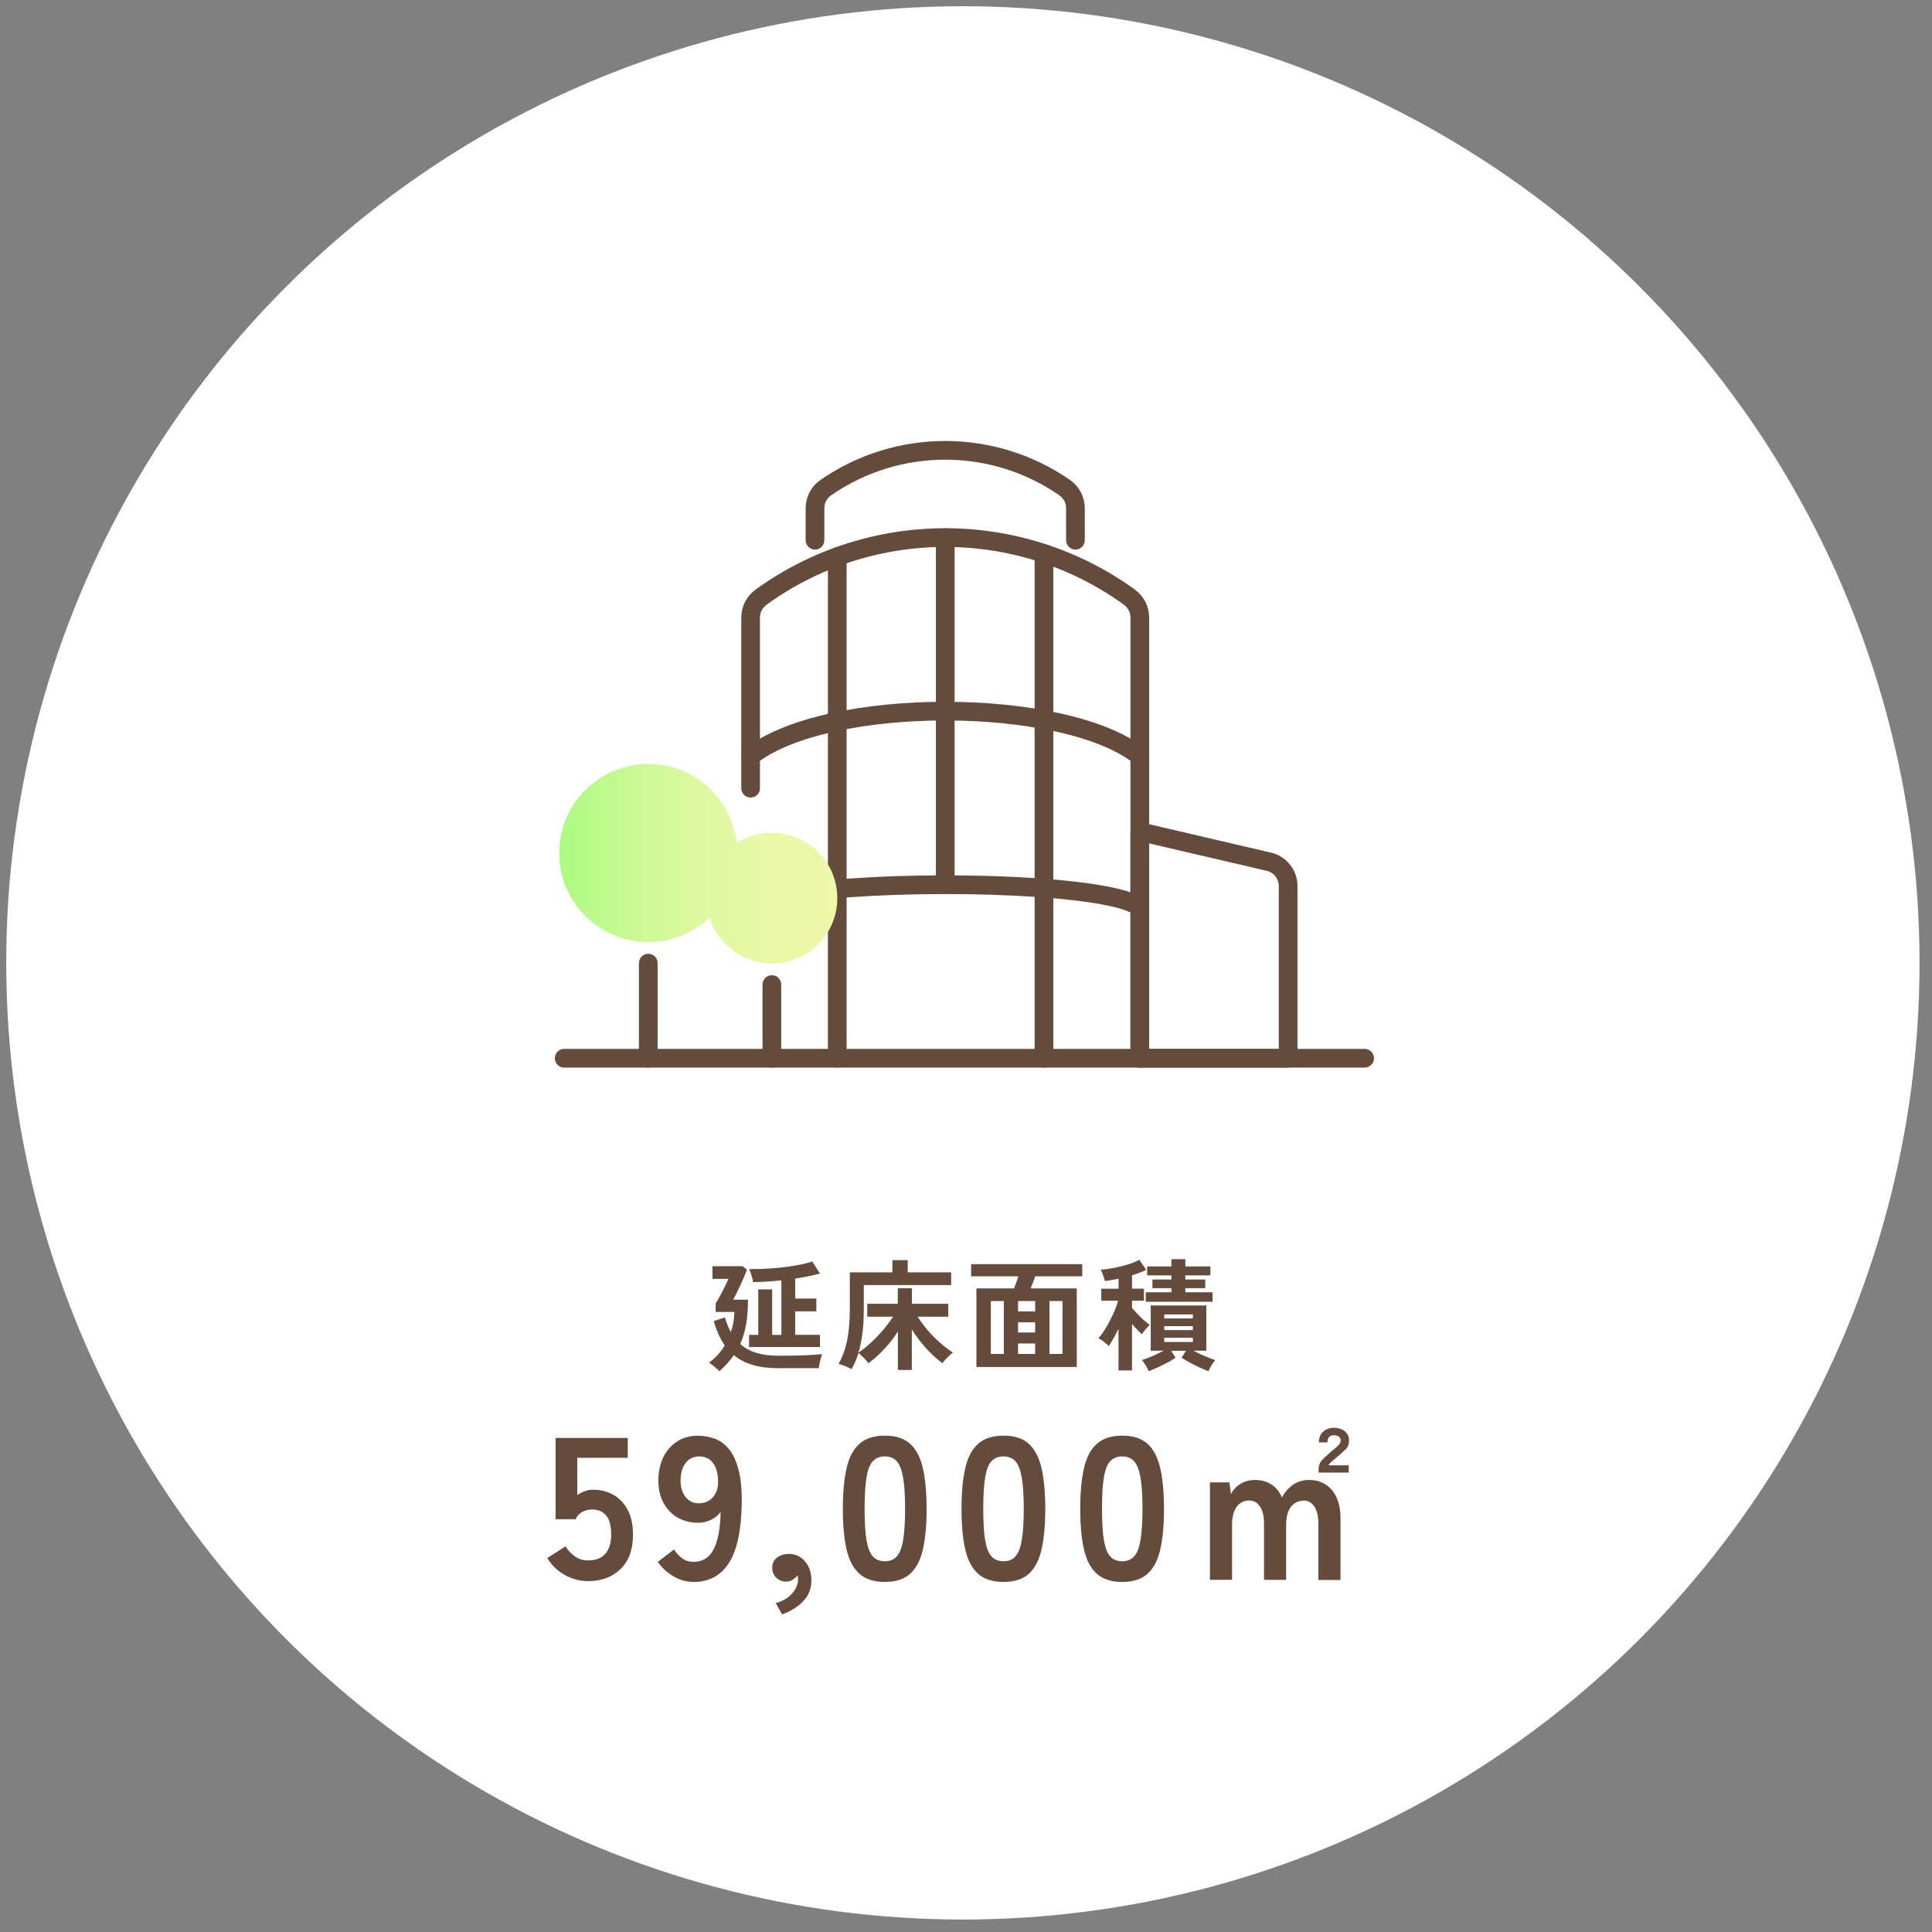 <?xml version="1.0" encoding="UTF-8"?>
<svg id="_レイヤー_1" data-name="レイヤー 1" xmlns="http://www.w3.org/2000/svg" width="310" height="310" xmlns:xlink="http://www.w3.org/1999/xlink" viewBox="0 0 310 310">
  <rect x="0" y="0" width="310" height="310" fill="#808080" stroke="none"/>
  <defs>
    <linearGradient id="_名称未設定グラデーション_2" data-name="名称未設定グラデーション 2" x1="89.74" y1="138.58" x2="134.34" y2="138.58" gradientUnits="userSpaceOnUse">
      <stop offset="0" stop-color="#aafb81"/>
      <stop offset=".06" stop-color="#b2fa86"/>
      <stop offset=".28" stop-color="#ccf995"/>
      <stop offset=".5" stop-color="#def8a0"/>
      <stop offset=".74" stop-color="#e9f8a6"/>
      <stop offset="1" stop-color="#edf8a9"/>
    </linearGradient>
  </defs>
  <circle cx="154.5" cy="154.5" r="153.5" fill="#fff"/>
  <g>
    <path d="M115.45,220.04c-.18-.2-.44-.44-.78-.72-.34-.29-.64-.51-.9-.66.49-.38.96-.8,1.39-1.26.43-.46.81-.97,1.13-1.53-.74-1.05-1.33-2.36-1.76-3.91l1.78-.57c.13.44.28.86.44,1.26.16.4.33.77.52,1.1.17-.49.3-1.01.4-1.55.1-.54.15-1.1.17-1.69h-3.01v-1.37c.2-.3.43-.69.69-1.17s.52-.98.77-1.48.44-.94.59-1.29h-2.56v-2.03h4.86l.68.58c-.13.34-.29.73-.49,1.18s-.4.91-.62,1.38-.43.9-.62,1.29-.36.7-.49.94h2.38c0,1.48-.1,2.81-.31,3.97-.21,1.17-.52,2.22-.94,3.15.74.65,1.62,1.13,2.65,1.43s2.2.45,3.54.45c1.67,0,3.08-.03,4.26-.08,1.17-.05,2.07-.12,2.69-.19-.05.14-.12.36-.2.64-.08.29-.15.58-.21.87s-.09.54-.11.75c-.37,0-.83,0-1.4,0-.57,0-1.17,0-1.81,0h-3.34c-1.52,0-2.87-.17-4.04-.51-1.17-.34-2.19-.87-3.05-1.58-.62.91-1.4,1.77-2.32,2.58ZM120.19,216.14v-1.95h1.48v-7.3h2.23v7.3h1.48v-8.75c-1.74.18-3.26.27-4.55.27-.03-.21-.07-.45-.15-.72-.07-.27-.15-.54-.24-.79-.09-.25-.17-.44-.23-.56,1.28,0,2.53-.04,3.77-.14,1.24-.09,2.4-.23,3.49-.41,1.09-.18,2.04-.41,2.86-.68l1.23,1.93c-.55.16-1.16.3-1.85.44-.68.14-1.39.26-2.12.38v3.2h3.4v2.05h-3.4v3.77h3.98v1.95h-11.38Z" fill="#654b3c"/>
    <path d="M144.07,219.83v-6.17c-.64.99-1.36,1.92-2.18,2.8s-1.66,1.64-2.55,2.27c-.16-.22-.4-.5-.72-.83-.33-.33-.62-.6-.88-.81-.14.48-.31.94-.49,1.37-.18.43-.38.84-.61,1.23-.17-.1-.39-.21-.65-.33s-.53-.22-.8-.32c-.27-.1-.49-.17-.65-.21.62-1.05,1.08-2.29,1.38-3.71.29-1.42.44-3.07.44-4.96v-6.01h6.83v-1.95h2.46v1.95h6.97v2.05h-14.02v4c0,1.32-.07,2.54-.21,3.69s-.36,2.2-.65,3.16c.68-.46,1.36-1.01,2.05-1.65.69-.64,1.34-1.33,1.95-2.05.61-.72,1.13-1.42,1.56-2.08h-4.14v-2.07h4.9v-2.5h2.26v2.5h5.84v2.07h-4.92c.44.7.97,1.41,1.57,2.12s1.26,1.38,1.96,2c.7.62,1.41,1.17,2.13,1.64-.18.13-.38.3-.61.51-.22.21-.43.42-.62.63s-.34.4-.45.56c-.92-.68-1.81-1.49-2.66-2.43-.85-.94-1.59-1.94-2.25-2.98v6.5h-2.26Z" fill="#654b3c"/>
    <path d="M156.67,219.34v-12.61h6.05c.1-.29.22-.6.35-.95.13-.34.24-.67.33-.99h-7.58v-1.95h17.83v1.95h-7.54c-.09.29-.21.61-.35.96-.14.35-.28.68-.41.98h7.42v12.61h-16.11ZM158.98,217.25h2.09v-8.49h-2.09v8.49ZM163.35,210.42h2.75v-1.66h-2.75v1.66ZM163.35,213.81h2.75v-1.64h-2.75v1.64ZM163.35,217.25h2.75v-1.68h-2.75v1.68ZM168.39,217.25h2.09v-8.49h-2.09v8.49Z" fill="#654b3c"/>
    <path d="M179.47,219.9v-6.7c-.27.56-.55,1.09-.82,1.58-.27.49-.52.9-.74,1.21-.12-.14-.28-.3-.49-.47-.21-.17-.42-.33-.63-.47-.21-.14-.39-.25-.54-.31.27-.31.57-.71.89-1.19.32-.48.62-1.01.92-1.57.29-.57.56-1.13.8-1.7.24-.57.42-1.09.54-1.57h-2.69v-1.93h2.77v-1.6c-.39.08-.77.15-1.14.21s-.73.12-1.06.16c-.04-.22-.13-.52-.26-.9s-.27-.68-.4-.92c.47-.03.99-.09,1.56-.19.57-.1,1.15-.22,1.73-.36.58-.14,1.12-.3,1.62-.48s.93-.36,1.28-.56l1.11,1.62c-.66.31-1.42.6-2.28.86v2.15h1.91v1.93h-1.91v1.15c.22.27.5.59.85.96.34.36.7.71,1.06,1.03.36.33.68.57.94.74-.12.1-.26.25-.43.44-.17.19-.33.38-.49.58s-.27.36-.35.49c-.21-.2-.46-.44-.74-.73-.29-.29-.57-.6-.84-.93v7.46h-2.15ZM184.31,220.02c-.12-.29-.27-.6-.47-.93s-.4-.62-.6-.87c.27-.08.61-.2,1-.35s.81-.33,1.25-.54c.44-.2.84-.4,1.22-.6h-2.07v-7.26h8.92v7.26h-2.07c.38.2.78.39,1.22.6.44.2.86.38,1.26.54s.74.27,1.02.35c-.21.25-.41.54-.61.87s-.35.64-.47.93c-.44-.17-.93-.38-1.46-.62-.53-.24-1.05-.5-1.55-.77s-.93-.53-1.3-.78l.7-1.11h-2.38l.7,1.11c-.35.25-.78.51-1.29.78s-1.03.53-1.55.77c-.53.24-1.02.45-1.47.62ZM183.84,208.87v-1.52h4.12v-.66h-3.05v-1.39h3.05v-.66h-3.89v-1.44h3.89v-1.15h2.23v1.15h4.02v1.44h-4.02v.66h3.2v1.39h-3.2v.66h4.37v1.52h-10.72ZM186.81,211.55h4.59v-.64h-4.59v.64ZM186.81,213.42h4.59v-.64h-4.59v.64ZM186.81,215.33h4.59v-.68h-4.59v.68Z" fill="#654b3c"/>
    <path d="M94.39,253.7c-1.37,0-2.64-.34-3.81-1.01-1.17-.67-2.09-1.57-2.77-2.7l2.93-1.86c.43.67.95,1.22,1.55,1.63.6.41,1.3.62,2.1.62,1.21,0,2.13-.36,2.75-1.09.62-.73.93-1.74.93-3.04,0-1.41-.27-2.44-.8-3.08-.53-.64-1.28-.96-2.23-.96-.61,0-1.15.13-1.63.39-.48.26-.83.65-1.04,1.17h-3.22v-13.05h11.58v3.19h-8.1v5.99c.37-.26.77-.47,1.2-.63.43-.16.87-.24,1.3-.24,1.21,0,2.3.27,3.27.81.96.54,1.74,1.35,2.31,2.41.57,1.06.86,2.4.86,4,0,2.36-.66,4.2-1.99,5.5s-3.06,1.95-5.21,1.95Z" fill="#654b3c"/>
    <path d="M111.28,253.83c-1.13,0-2.21-.3-3.24-.91-1.03-.61-1.86-1.38-2.49-2.31l2.6-1.99c.39.61.84,1.09,1.35,1.45s1.1.54,1.77.54c1.48,0,2.56-.68,3.25-2.03.69-1.36,1.06-3.36,1.11-6-.37.54-.89.97-1.56,1.29-.67.32-1.36.47-2.05.47-1.22,0-2.31-.28-3.27-.83-.97-.55-1.72-1.33-2.28-2.34-.55-1.01-.83-2.21-.83-3.6s.26-2.65.78-3.73c.52-1.07,1.26-1.92,2.21-2.54.95-.62,2.06-.93,3.32-.93.95,0,1.86.16,2.72.47.86.31,1.62.87,2.28,1.66.66.79,1.18,1.92,1.56,3.37s.55,3.32.5,5.6c-.09,4.27-.79,7.4-2.1,9.39-1.31,1.99-3.2,2.98-5.65,2.98ZM112.06,241.21c1.02,0,1.81-.34,2.38-1.03s.82-1.57.78-2.65c-.04-1.24-.33-2.18-.86-2.85s-1.25-.99-2.16-.99-1.67.36-2.2,1.07c-.53.72-.8,1.65-.8,2.8,0,1.09.26,1.96.8,2.64.53.67,1.22,1.01,2.07,1.01Z" fill="#654b3c"/>
    <path d="M125.48,259.01l-1.01-1.79c1.08-.28,1.95-.79,2.6-1.51.65-.73.98-1.49.98-2.29,0-.13,0-.25-.02-.36-.01-.11-.03-.21-.05-.29-.22.28-.49.52-.81.72-.33.2-.66.29-1.01.29-.61,0-1.13-.2-1.58-.6-.44-.4-.67-.95-.67-1.64s.25-1.23.76-1.61c.51-.38,1.11-.58,1.81-.6,1.06-.02,1.95.36,2.65,1.16s1.06,1.82,1.06,3.08c0,1.32-.43,2.44-1.3,3.35-.87.91-2.01,1.62-3.42,2.12Z" fill="#654b3c"/>
    <path d="M141.98,253.83c-1.74,0-3.09-.43-4.07-1.3s-1.67-2.17-2.07-3.91c-.4-1.74-.6-3.9-.6-6.51s.2-4.78.6-6.53c.4-1.75,1.09-3.05,2.07-3.92.98-.87,2.33-1.3,4.07-1.3s3.09.43,4.05,1.3c.96.87,1.65,2.18,2.05,3.92.4,1.75.6,3.92.6,6.53s-.2,4.77-.6,6.51c-.4,1.74-1.08,3.04-2.05,3.91-.97.87-2.32,1.3-4.05,1.3ZM141.98,250.51c.8,0,1.44-.25,1.9-.76.47-.51.81-1.37,1.02-2.59s.33-2.9.33-5.04-.11-3.86-.33-5.08-.56-2.08-1.02-2.59c-.47-.51-1.1-.76-1.9-.76s-1.44.25-1.92.76-.82,1.37-1.02,2.59c-.21,1.21-.31,2.91-.31,5.08s.1,3.83.31,5.04c.21,1.21.55,2.08,1.02,2.59s1.12.76,1.92.76Z" fill="#654b3c"/>
    <path d="M161.02,253.83c-1.74,0-3.09-.43-4.07-1.3s-1.67-2.17-2.07-3.91c-.4-1.74-.6-3.9-.6-6.51s.2-4.78.6-6.53c.4-1.75,1.09-3.05,2.07-3.92.98-.87,2.33-1.3,4.07-1.3s3.09.43,4.05,1.3c.96.87,1.65,2.18,2.05,3.92.4,1.75.6,3.92.6,6.53s-.2,4.77-.6,6.51c-.4,1.74-1.08,3.04-2.05,3.91-.97.87-2.32,1.3-4.05,1.3ZM161.02,250.51c.8,0,1.44-.25,1.9-.76.47-.51.81-1.37,1.02-2.59s.33-2.9.33-5.04-.11-3.86-.33-5.08-.56-2.08-1.02-2.59c-.47-.51-1.1-.76-1.9-.76s-1.44.25-1.92.76-.82,1.37-1.02,2.59c-.21,1.21-.31,2.91-.31,5.08s.1,3.83.31,5.04c.21,1.21.55,2.08,1.02,2.59s1.12.76,1.92.76Z" fill="#654b3c"/>
    <path d="M180.07,253.83c-1.74,0-3.09-.43-4.07-1.3s-1.67-2.17-2.07-3.91c-.4-1.74-.6-3.9-.6-6.51s.2-4.78.6-6.53c.4-1.75,1.09-3.05,2.07-3.92.98-.87,2.33-1.3,4.07-1.3s3.09.43,4.05,1.3c.96.87,1.65,2.18,2.05,3.92.4,1.75.6,3.92.6,6.53s-.2,4.77-.6,6.51c-.4,1.74-1.08,3.04-2.05,3.91-.97.87-2.32,1.3-4.05,1.3ZM180.07,250.51c.8,0,1.44-.25,1.9-.76.47-.51.81-1.37,1.02-2.59s.33-2.9.33-5.04-.11-3.86-.33-5.08-.56-2.08-1.02-2.59c-.47-.51-1.1-.76-1.9-.76s-1.44.25-1.92.76-.82,1.37-1.02,2.59c-.21,1.21-.31,2.91-.31,5.08s.1,3.83.31,5.04c.21,1.21.55,2.08,1.02,2.59s1.12.76,1.92.76Z" fill="#654b3c"/>
    <path d="M194.14,253.51v-15.65h3.12l.26,1.89c.3-.65.8-1.19,1.48-1.63.68-.43,1.48-.65,2.39-.65,1,0,1.87.24,2.62.73.75.49,1.31,1.18,1.68,2.07.43-.82,1.03-1.5,1.77-2.02.75-.52,1.62-.78,2.62-.78,1.5,0,2.71.54,3.63,1.61.92,1.07,1.38,2.59,1.38,4.54v9.89h-3.55v-9.05c0-1.15-.21-2.05-.63-2.7-.42-.65-.98-.98-1.68-.98-.89,0-1.59.34-2.1,1.01-.51.67-.76,1.63-.76,2.86v8.85h-3.55v-9.05c0-1.15-.21-2.05-.63-2.7-.42-.65-1-.98-1.74-.98-.87,0-1.55.34-2.03,1.02-.49.68-.73,1.63-.73,2.85v8.85h-3.55ZM211.58,236.29v-.52c0-.54.14-.99.42-1.33.28-.35.81-.86,1.59-1.53.37-.28.72-.58,1.04-.88.33-.3.49-.59.49-.85,0-.59-.37-.88-1.11-.88-.67,0-1.01.38-1.01,1.14h-1.37c0-.76.23-1.34.7-1.74s1.03-.6,1.68-.6c.76,0,1.37.2,1.82.6.46.4.66.92.62,1.55,0,.52-.18.96-.54,1.3-.36.35-.82.76-1.38,1.24-.35.28-.65.54-.9.76-.25.23-.41.42-.47.57h3.25v1.17h-4.85Z" fill="#654b3c"/>
  </g>
  <g>
    <line x1="123.85" y1="169.8" x2="123.85" y2="157.98" fill="none" stroke="#654b3c" stroke-linecap="round" stroke-linejoin="round" stroke-width="3"/>
    <line x1="218.96" y1="169.8" x2="90.53" y2="169.8" fill="none" stroke="#654b3c" stroke-linecap="round" stroke-linejoin="round" stroke-width="3"/>
    <line x1="104.02" y1="169.8" x2="104.02" y2="154.54" fill="none" stroke="#654b3c" stroke-linecap="round" stroke-linejoin="round" stroke-width="3"/>
    <path d="M172.56,86.68v-5.13c0-1.31-.64-2.55-1.72-3.3-11.53-7.99-26.82-7.99-38.35,0-1.08.75-1.72,1.98-1.72,3.3v5.13" fill="none" stroke="#654b3c" stroke-linecap="round" stroke-linejoin="round" stroke-width="3"/>
    <path d="M182.89,145.56c-4.47-3.52-32.54-4.46-49.69-2.83" fill="none" stroke="#654b3c" stroke-linecap="round" stroke-linejoin="round" stroke-width="3"/>
    <path d="M182.89,121.32c-12.21-9.62-50.23-9.62-62.44,0" fill="none" stroke="#654b3c" stroke-linecap="round" stroke-linejoin="round" stroke-width="3"/>
    <path d="M182.89,169.8v-70.73c0-1.31-.65-2.52-1.71-3.28-17.61-12.71-41.42-12.71-59.03,0-1.06.76-1.71,1.98-1.71,3.28v27.4" fill="none" stroke="#654b3c" stroke-linecap="round" stroke-linejoin="round" stroke-width="3"/>
    <path d="M182.89,169.8h23.8v-27.63c0-1.86-1.28-3.47-3.09-3.9l-20.71-4.83v36.36Z" fill="none" stroke="#654b3c" stroke-linecap="round" stroke-linejoin="round" stroke-width="3"/>
    <line x1="151.67" y1="86.26" x2="151.67" y2="141.95" fill="none" stroke="#654b3c" stroke-linecap="round" stroke-linejoin="round" stroke-width="3"/>
    <line x1="167.51" y1="88.81" x2="167.51" y2="169.8" fill="none" stroke="#654b3c" stroke-linecap="round" stroke-linejoin="round" stroke-width="3"/>
    <line x1="134.34" y1="89.33" x2="134.34" y2="169.8" fill="none" stroke="#654b3c" stroke-linecap="round" stroke-linejoin="round" stroke-width="3"/>
    <path d="M123.86,133.62c-2.08,0-4.01.61-5.64,1.66-.79-7.14-6.84-12.7-14.19-12.7-7.89,0-14.29,6.4-14.29,14.29s6.4,14.29,14.29,14.29c3.81,0,7.26-1.5,9.82-3.93,1.33,4.27,5.3,7.37,10.01,7.37,5.79,0,10.49-4.69,10.49-10.48s-4.69-10.49-10.49-10.49Z" fill="url(#_名称未設定グラデーション_2)"/>
  </g>
</svg>